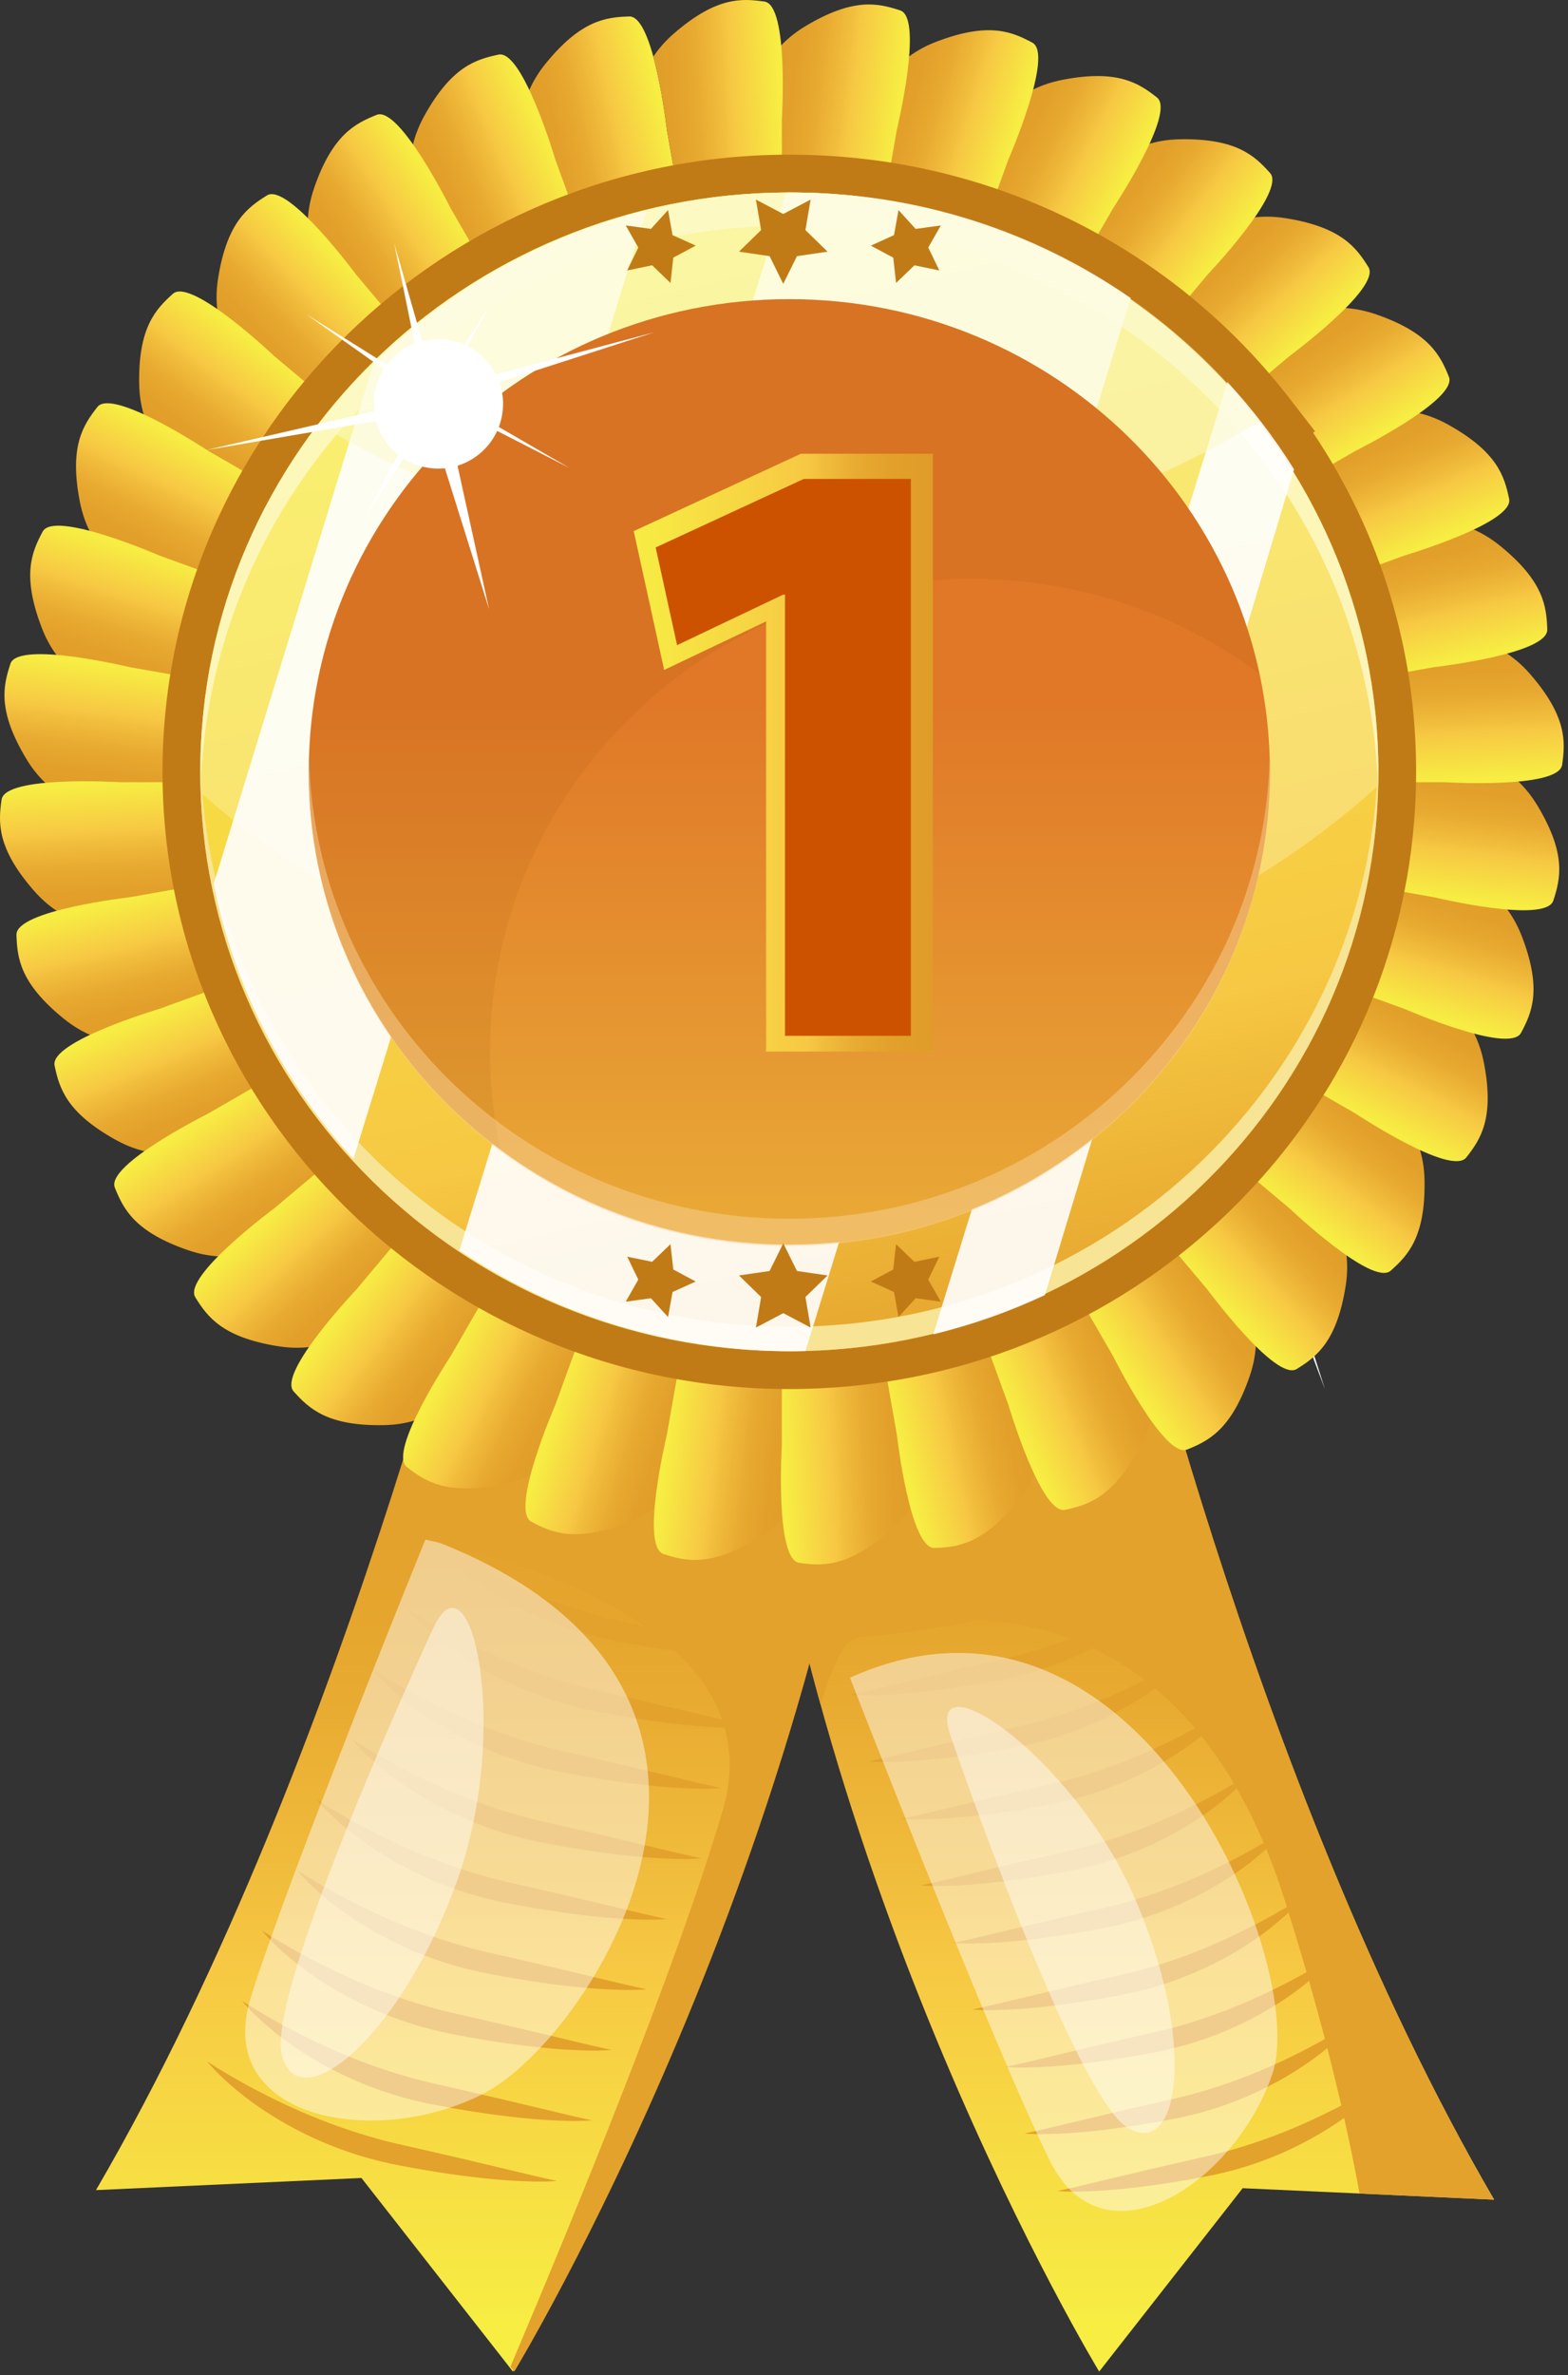 <svg width="319" height="483" viewBox="0 0 319 483" fill="none" xmlns="http://www.w3.org/2000/svg">
<rect x="0" y="0" width="319" height="483" fill="#333333" stroke="none"/>
<path d="M253.663 236.811L285.024 228.782L255.598 238.809L269.555 282.494L253.608 240.307L211.643 251.739L251.036 237.209L241.116 192.621L253.663 236.811Z" fill="white"/>
<path d="M255.001 238.012L273.312 248.856L254.974 239.838L241.156 266.631L253.351 239.61L228.533 225.418L253.599 236.975L269.711 211.643L255.001 238.012Z" fill="white"/>
<path d="M262.007 248.821C256.788 253.878 248.456 253.749 243.396 248.53C238.339 243.313 238.468 234.981 243.687 229.925C248.906 224.866 257.236 224.993 262.292 230.212C267.353 235.43 267.224 243.762 262.007 248.821Z" fill="url(#paint0_radial_3945_14168)"/>
<path d="M108.226 70.75L103.894 38.669L110.434 69.061L155.446 60.275L111.691 71.211L118.167 114.222L108.315 73.405L62.875 78.075L108.226 70.75Z" fill="white"/>
<path d="M109.573 69.559L122.471 52.633L111.385 69.799L136.388 86.637L110.97 71.383L93.989 94.383L108.379 70.832L85.091 51.884L109.573 69.559Z" fill="white"/>
<path d="M121.122 63.86C125.54 69.631 124.442 77.89 118.672 82.308C112.901 86.728 104.641 85.628 100.224 79.859C95.806 74.088 96.902 65.829 102.673 61.411C108.444 56.992 116.703 58.089 121.122 63.86Z" fill="url(#paint1_radial_3945_14168)"/>
<path d="M227.325 243.614C227.325 243.614 254.061 361.735 303.973 447.313L252.811 444.979L223.622 482.266C223.622 482.266 162.845 382.268 152.015 267.842L227.325 243.614Z" fill="url(#paint2_linear_3945_14168)"/>
<path d="M182.133 344.539C185.193 344.334 188.239 344.004 191.27 343.607C194.301 343.212 197.313 342.726 200.317 342.197C201.829 341.924 203.288 341.648 204.833 341.336C206.356 341.006 207.868 340.633 209.368 340.215C215.356 338.527 221.083 336.061 226.345 332.961C228.976 331.402 231.493 329.691 233.853 327.811C236.189 325.911 238.455 323.918 240.341 321.623C235.286 324.891 230.06 327.705 224.698 330.189C219.333 332.662 213.807 334.736 208.138 336.332C205.31 337.154 202.437 337.762 199.464 338.435L190.63 340.476L181.802 342.574C178.857 343.293 175.913 343.992 172.919 344.633C175.994 344.891 179.075 344.711 182.133 344.539Z" fill="#E3A22C"/>
<path d="M192.684 369.772C195.745 369.565 198.788 369.235 201.819 368.836C204.85 368.441 207.862 367.957 210.866 367.424C212.38 367.154 213.837 366.881 215.382 366.568C216.905 366.238 218.417 365.863 219.917 365.445C225.907 363.757 231.634 361.291 236.894 358.191C239.523 356.632 242.04 354.922 244.4 353.041C246.738 351.141 249.002 349.148 250.892 346.853C245.833 350.121 240.611 352.935 235.246 355.418C229.883 357.893 224.357 359.969 218.687 361.562C215.861 362.384 212.986 362.994 210.013 363.664L201.181 365.707L192.351 367.805C189.407 368.524 186.462 369.223 183.468 369.862C186.545 370.121 189.622 369.942 192.684 369.772Z" fill="#E3A22C"/>
<path d="M203.233 395.001C206.293 394.792 209.337 394.462 212.368 394.067C215.399 393.671 218.413 393.184 221.415 392.655C222.929 392.384 224.386 392.106 225.931 391.796C227.454 391.466 228.968 391.091 230.466 390.675C236.456 388.986 242.181 386.523 247.444 383.419C250.073 381.862 252.591 380.149 254.95 378.271C257.288 376.369 259.55 374.378 261.44 372.083C256.381 375.349 251.159 378.163 245.795 380.647C240.432 383.122 234.904 385.196 229.236 386.793C226.408 387.613 223.535 388.221 220.562 388.895L211.726 390.936L202.898 393.036C199.953 393.751 197.009 394.45 194.015 395.091C197.092 395.349 200.172 395.169 203.233 395.001Z" fill="#E3A22C"/>
<path d="M213.782 420.23C216.843 420.023 219.886 419.693 222.917 419.296C225.948 418.901 228.962 418.417 231.966 417.884C233.478 417.614 234.937 417.339 236.48 417.026C238.005 416.696 239.515 416.321 241.015 415.905C247.005 414.217 252.732 411.751 257.994 408.651C260.623 407.091 263.142 405.382 265.5 403.501C267.838 401.601 270.102 399.607 271.988 397.313C266.933 400.581 261.709 403.395 256.345 405.878C250.982 408.351 245.454 410.427 239.785 412.023C236.957 412.845 234.086 413.453 231.113 414.125L222.277 416.168L213.449 418.266C210.504 418.983 207.562 419.682 204.566 420.323C207.643 420.579 210.719 420.402 213.782 420.23Z" fill="#E3A22C"/>
<path d="M266.893 431.109C261.528 433.582 256.004 435.658 250.334 437.253C247.506 438.073 244.633 438.683 241.658 439.355L232.826 441.396L223.998 443.496C221.051 444.213 218.107 444.912 215.115 445.551C218.191 445.813 221.269 445.631 224.33 445.463C227.391 445.256 230.435 444.924 233.467 444.527C236.496 444.133 239.512 443.646 242.512 443.115C244.026 442.845 245.485 442.568 247.03 442.256C248.553 441.928 250.065 441.553 251.565 441.137C257.553 439.449 263.278 436.983 268.542 433.881C271.171 432.324 273.69 430.613 276.048 428.733C278.386 426.831 280.65 424.84 282.538 422.545C277.481 425.812 272.256 428.624 266.893 431.109Z" fill="#E3A22C"/>
<path d="M184.556 331.921C187.586 331.528 190.6 331.042 193.604 330.511C195.116 330.239 196.575 329.964 198.12 329.652C199.641 329.322 201.155 328.949 202.655 328.533C208.643 326.845 214.368 324.379 219.632 321.275C222.261 319.718 224.779 318.009 227.138 316.128C229.476 314.226 231.74 312.233 233.628 309.94C228.573 313.206 223.347 316.02 217.985 318.503C212.62 320.978 207.094 323.054 201.422 324.65C198.596 325.47 195.723 326.078 192.749 326.752L183.916 328.795L175.088 330.891C172.143 331.61 169.199 332.307 166.205 332.948C169.281 333.208 172.359 333.028 175.42 332.858C178.481 332.652 181.526 332.32 184.556 331.921Z" fill="#E3A22C"/>
<path d="M195.106 357.154C198.137 356.76 201.149 356.271 204.151 355.74C205.665 355.472 207.124 355.195 208.668 354.885C210.191 354.555 211.705 354.18 213.203 353.764C219.191 352.073 224.918 349.61 230.18 346.506C232.809 344.949 235.328 343.238 237.688 341.36C240.024 339.458 242.29 337.465 244.176 335.17C239.121 338.438 233.897 341.252 228.533 343.736C223.168 346.207 217.642 348.285 211.972 349.879C209.144 350.701 206.271 351.311 203.298 351.981L194.464 354.026L185.636 356.122C182.691 356.841 179.747 357.538 176.753 358.179C179.829 358.437 182.908 358.259 185.968 358.089C189.03 357.88 192.075 357.55 195.106 357.154Z" fill="#E3A22C"/>
<path d="M205.655 382.382C208.684 381.987 211.698 381.503 214.702 380.974C216.216 380.701 217.673 380.425 219.218 380.113C220.741 379.783 222.253 379.408 223.751 378.992C229.741 377.304 235.468 374.84 240.731 371.738C243.358 370.179 245.877 368.468 248.237 366.588C250.573 364.688 252.839 362.695 254.725 360.4C249.67 363.668 244.444 366.482 239.08 368.966C233.717 371.437 228.191 373.515 222.522 375.109C219.694 375.931 216.823 376.541 213.85 377.211L205.016 379.254L196.186 381.352C193.243 382.069 190.297 382.768 187.303 383.409C190.379 383.669 193.457 383.489 196.52 383.319C199.581 383.111 202.626 382.779 205.655 382.382Z" fill="#E3A22C"/>
<path d="M216.207 407.613C219.236 407.218 222.248 406.732 225.252 406.203C226.766 405.933 228.225 405.656 229.768 405.344C231.293 405.016 232.805 404.641 234.305 404.225C240.293 402.535 246.018 400.069 251.282 396.969C253.911 395.41 256.429 393.698 258.788 391.819C261.124 389.919 263.388 387.925 265.276 385.631C260.221 388.897 254.997 391.713 249.633 394.196C244.27 396.671 238.742 398.747 233.073 400.342C230.247 401.162 227.374 401.77 224.401 402.444L215.567 404.485L206.737 406.583C203.792 407.302 200.848 407.999 197.854 408.64C200.93 408.9 204.01 408.72 207.071 408.55C210.13 408.341 213.175 408.011 216.207 407.613Z" fill="#E3A22C"/>
<path d="M226.754 432.843C229.783 432.449 232.795 431.962 235.799 431.433C237.313 431.162 238.77 430.886 240.317 430.574C241.84 430.244 243.352 429.869 244.85 429.453C250.842 427.764 256.567 425.299 261.829 422.197C264.458 420.638 266.975 418.929 269.335 417.049C271.673 415.147 273.937 413.156 275.825 410.861C270.768 414.127 265.544 416.943 260.18 419.427C254.817 421.898 249.291 423.974 243.619 425.568C240.793 426.392 237.92 427 234.947 427.67L226.113 429.715L217.283 431.811C214.34 432.53 211.396 433.229 208.402 433.87C211.476 434.128 214.556 433.948 217.617 433.778C220.676 433.57 223.721 433.241 226.754 432.843Z" fill="#E3A22C"/>
<path opacity="0.46" d="M172.918 341.165C172.918 341.165 202.713 417.712 213.68 439.571C224.647 461.43 251.221 443.975 258.844 421.784C266.467 399.595 231.563 314.782 172.918 341.165Z" fill="white"/>
<path opacity="0.46" d="M193.367 352.939C193.699 353.918 218.519 426.314 229.471 432.718C240.422 439.12 243.315 414.142 230.6 385.392C217.886 356.642 187.842 336.714 193.367 352.939Z" fill="white"/>
<path d="M100.442 230.328C100.442 230.328 72.217 355.027 19.527 445.367L73.538 442.904L104.352 482.267C104.352 482.267 168.513 376.701 179.945 255.906L100.442 230.328Z" fill="url(#paint3_linear_3945_14168)"/>
<path d="M148.149 336.873C144.919 336.654 141.704 336.307 138.505 335.889C135.304 335.471 132.126 334.957 128.954 334.399C127.359 334.11 125.819 333.821 124.188 333.491C122.579 333.143 120.982 332.749 119.4 332.307C113.078 330.526 107.033 327.922 101.478 324.649C98.703 323.004 96.045 321.198 93.553 319.214C91.088 317.206 88.696 315.105 86.703 312.681C92.039 316.132 97.558 319.101 103.216 321.724C108.88 324.333 114.714 326.525 120.7 328.208C123.684 329.075 126.716 329.718 129.855 330.429L139.182 332.583L148.502 334.798C151.61 335.556 154.717 336.294 157.878 336.972C154.631 337.242 151.38 337.053 148.149 336.873Z" fill="#E3A22C"/>
<path d="M137.013 363.508C133.781 363.289 130.569 362.942 127.369 362.522C124.169 362.106 120.989 361.594 117.819 361.032C116.222 360.747 114.682 360.456 113.052 360.128C111.442 359.778 109.847 359.384 108.263 358.943C101.941 357.162 95.895 354.558 90.34 351.285C87.567 349.639 84.908 347.834 82.417 345.849C79.949 343.843 77.56 341.738 75.566 339.316C80.904 342.765 86.418 345.736 92.082 348.357C97.744 350.968 103.577 353.162 109.563 354.843C112.546 355.712 115.581 356.355 118.718 357.062L128.043 359.218L137.364 361.433C140.473 362.191 143.58 362.929 146.741 363.603C143.494 363.877 140.245 363.688 137.013 363.508Z" fill="#E3A22C"/>
<path d="M125.877 390.143C122.646 389.924 119.433 389.577 116.233 389.159C113.034 388.741 109.853 388.227 106.683 387.669C105.085 387.382 103.546 387.091 101.915 386.761C100.306 386.413 98.71 386.017 97.128 385.577C90.805 383.794 84.759 381.192 79.205 377.919C76.43 376.274 73.771 374.468 71.28 372.483C68.813 370.475 66.424 368.374 64.43 365.95C69.767 369.399 75.284 372.368 80.944 374.993C86.607 377.602 92.44 379.796 98.426 381.479C101.411 382.346 104.444 382.987 107.582 383.698L116.909 385.854L126.229 388.069C129.339 388.825 132.445 389.563 135.606 390.239C132.359 390.512 129.108 390.323 125.877 390.143Z" fill="#E3A22C"/>
<path d="M114.739 416.778C111.509 416.559 108.295 416.21 105.097 415.794C101.895 415.376 98.716 414.862 95.545 414.302C93.948 414.017 92.41 413.726 90.778 413.398C89.169 413.05 87.573 412.654 85.991 412.212C79.667 410.431 73.623 407.827 68.067 404.554C65.292 402.907 62.634 401.103 60.143 399.118C57.677 397.11 55.286 395.007 53.293 392.585C58.63 396.034 64.146 399.005 69.807 401.628C75.469 404.237 81.303 406.429 87.289 408.112C90.275 408.981 93.306 409.622 96.446 410.331L105.772 412.489L115.091 414.704C118.199 415.46 121.306 416.198 124.468 416.874C121.221 417.147 117.972 416.959 114.739 416.778Z" fill="#E3A22C"/>
<path d="M58.67 428.262C64.335 430.871 70.168 433.063 76.153 434.748C79.137 435.615 82.17 436.258 85.31 436.967L94.636 439.123L103.954 441.338C107.065 442.094 110.172 442.832 113.33 443.508C110.084 443.783 106.835 443.592 103.602 443.414C100.372 443.195 97.158 442.844 93.958 442.428C90.759 442.01 87.577 441.496 84.408 440.936C82.811 440.651 81.271 440.36 79.64 440.03C78.033 439.68 76.436 439.286 74.852 438.846C68.53 437.067 62.487 434.461 56.93 431.186C54.155 429.544 51.497 427.739 49.006 425.752C46.539 423.744 44.149 421.643 42.156 419.221C47.493 422.668 53.008 425.639 58.67 428.262Z" fill="#E3A22C"/>
<path d="M145.592 323.553C142.392 323.137 139.213 322.623 136.041 322.063C134.445 321.778 132.905 321.487 131.273 321.157C129.667 320.807 128.068 320.415 126.486 319.975C120.164 318.192 114.12 315.59 108.564 312.313C105.789 310.67 103.13 308.864 100.64 306.879C98.173 304.871 95.782 302.77 93.789 300.346C99.126 303.797 104.641 306.768 110.303 309.387C115.968 311.998 121.8 314.192 127.787 315.875C130.77 316.74 133.804 317.385 136.943 318.094L146.267 320.25L155.587 322.465C158.698 323.223 161.804 323.959 164.964 324.635C161.717 324.908 158.467 324.719 155.236 324.541C152.005 324.323 148.792 323.973 145.592 323.553Z" fill="#E3A22C"/>
<path d="M134.455 350.189C131.256 349.771 128.076 349.257 124.906 348.697C123.309 348.414 121.769 348.121 120.138 347.791C118.53 347.443 116.933 347.049 115.351 346.609C109.028 344.826 102.984 342.222 97.429 338.947C94.654 337.304 91.994 335.498 89.503 333.515C87.037 331.505 84.647 329.402 82.653 326.98C87.991 330.429 93.506 333.402 99.169 336.023C104.831 338.632 110.664 340.826 116.65 342.509C119.636 343.376 122.668 344.019 125.806 344.728L135.132 346.884L144.453 349.097C147.561 349.855 150.668 350.593 153.83 351.269C150.582 351.542 147.331 351.353 144.101 351.173C140.869 350.956 137.655 350.607 134.455 350.189Z" fill="#E3A22C"/>
<path d="M123.321 376.823C120.121 376.407 116.941 375.893 113.771 375.335C112.173 375.048 110.634 374.757 109.004 374.427C107.395 374.077 105.799 373.683 104.216 373.243C97.893 371.462 91.848 368.858 86.292 365.585C83.517 363.94 80.86 362.136 78.368 360.147C75.901 358.141 73.51 356.04 71.518 353.616C76.855 357.065 82.371 360.036 88.033 362.659C93.696 365.268 99.528 367.462 105.514 369.143C108.499 370.012 111.531 370.655 114.668 371.364L123.994 373.52L133.315 375.735C136.422 376.493 139.531 377.229 142.692 377.903C139.445 378.178 136.194 377.989 132.963 377.809C129.734 377.592 126.519 377.242 123.321 376.823Z" fill="#E3A22C"/>
<path d="M112.182 403.459C108.984 403.041 105.803 402.527 102.633 401.969C101.034 401.684 99.494 401.391 97.865 401.061C96.257 400.715 94.66 400.319 93.076 399.879C86.755 398.098 80.71 395.492 75.155 392.219C72.38 390.575 69.72 388.768 67.23 386.785C64.764 384.777 62.374 382.672 60.38 380.25C65.716 383.697 71.233 386.67 76.894 389.293C82.557 391.904 88.391 394.094 94.376 395.781C97.359 396.646 100.392 397.288 103.532 397.997L112.858 400.154L122.177 402.369C125.287 403.127 128.394 403.86 131.555 404.536C128.308 404.813 125.056 404.623 121.826 404.443C118.596 404.227 115.382 403.877 112.182 403.459Z" fill="#E3A22C"/>
<path d="M101.045 430.094C97.846 429.676 94.667 429.164 91.495 428.604C89.9 428.317 88.36 428.026 86.727 427.698C85.12 427.348 83.523 426.952 81.941 426.512C75.617 424.731 69.574 422.127 64.018 418.854C61.243 417.208 58.585 415.405 56.095 413.419C53.626 411.411 51.236 409.31 49.243 406.888C54.581 410.335 60.096 413.306 65.757 415.929C71.421 418.54 77.253 420.73 83.239 422.413C86.224 423.282 89.255 423.923 92.394 424.632L101.721 426.792L111.042 429.003C114.151 429.763 117.257 430.501 120.418 431.175C117.172 431.448 113.922 431.259 110.689 431.079C107.46 430.862 104.247 430.514 101.045 430.094Z" fill="#E3A22C"/>
<path opacity="0.46" d="M86.703 312.68C86.703 312.68 58.614 381.614 50.992 406.281C43.37 430.949 76.374 437.072 98.397 425.738C120.42 414.406 167.19 342.528 86.703 312.68Z" fill="white"/>
<path opacity="0.46" d="M88.188 330.994C87.726 331.984 53.723 405.271 57.385 418.154C61.047 431.035 81.509 414.121 92.835 382.927C104.16 351.737 95.839 314.596 88.188 330.994Z" fill="white"/>
<path d="M227.325 243.614L152.014 267.843C154.616 295.323 160.101 321.966 166.93 346.597C169.273 339.005 171.605 334.072 173.842 333.193C187.06 328.004 239.75 317.744 261.44 386.611C269.405 411.902 273.909 431.386 276.59 446.064L303.973 447.314C254.061 361.736 227.325 243.614 227.325 243.614Z" fill="#E3A22C"/>
<path d="M103.845 481.264L104.631 482.268C104.631 482.268 168.792 376.702 180.224 255.907L100.721 230.329C100.721 230.329 92.837 265.155 77.629 311.325C103.595 315.753 157.88 331.259 147.02 368.186C137.652 400.037 116.391 451.696 103.845 481.264Z" fill="#E3A22C"/>
<path d="M107.468 35.751C105.679 30.26 104.072 21.461 111.009 12.926C118.222 4.053 123.323 3.501 128.009 3.347C133.045 3.181 135.672 26.39 135.672 26.39L159.065 159.065C159.065 159.065 117.811 67.529 107.468 35.751Z" fill="url(#paint4_linear_3945_14168)"/>
<path d="M86.837 46.583C84.122 41.487 81.011 33.1 86.36 23.489C91.921 13.499 96.849 12.071 101.439 11.105C106.368 10.066 112.986 32.468 112.986 32.468L159.065 159.064C159.065 159.064 102.544 76.08 86.837 46.583Z" fill="url(#paint5_linear_3945_14168)"/>
<path d="M68.403 60.835C64.845 56.286 60.326 48.567 63.923 38.175C67.667 27.369 72.272 25.109 76.624 23.36C81.298 21.481 91.703 42.394 91.703 42.394L159.066 159.065C159.066 159.065 88.994 87.157 68.403 60.835Z" fill="url(#paint6_linear_3945_14168)"/>
<path d="M52.722 78.072C48.43 74.211 42.636 67.394 44.38 56.533C46.19 45.242 50.33 42.214 54.312 39.737C58.588 37.076 72.468 55.862 72.468 55.862L159.066 159.065C159.066 159.065 77.572 100.417 52.722 78.072Z" fill="url(#paint7_linear_3945_14168)"/>
<path d="M40.272 97.766C35.373 94.711 28.486 89.002 28.313 78.004C28.136 66.57 31.69 62.872 35.181 59.739C38.931 56.377 55.862 72.467 55.862 72.467L159.065 159.064C159.065 159.064 68.625 115.46 40.272 97.766Z" fill="url(#paint8_linear_3945_14168)"/>
<path d="M31.433 119.328C26.078 117.168 18.305 112.742 16.226 101.942C14.063 90.713 16.922 86.45 19.816 82.76C22.924 78.795 42.393 91.703 42.393 91.703L159.066 159.065C159.066 159.065 62.428 131.828 31.433 119.328Z" fill="url(#paint9_linear_3945_14168)"/>
<path d="M26.472 142.094C20.824 140.897 12.399 137.889 8.476 127.615C4.397 116.931 6.471 112.239 8.68 108.1C11.054 103.658 32.468 112.987 32.468 112.987L159.066 159.064C159.066 159.064 59.166 149.022 26.472 142.094Z" fill="url(#paint10_linear_3945_14168)"/>
<path d="M25.538 165.374C19.768 165.175 10.95 163.677 5.303 154.239C-0.57 144.426 0.657 139.446 2.117 134.989C3.681 130.202 26.391 135.671 26.391 135.671L159.065 159.064C159.065 159.064 58.938 166.521 25.538 165.374Z" fill="url(#paint11_linear_3945_14168)"/>
<path d="M28.663 188.467C22.945 189.274 14 189.326 6.8 181.014C-0.687 172.371 -0.343 167.252 0.32 162.608C1.03 157.622 24.343 159.065 24.343 159.065H159.065C159.065 159.065 61.754 183.795 28.663 188.467Z" fill="url(#paint12_linear_3945_14168)"/>
<path d="M35.751 210.661C30.26 212.45 21.459 214.058 12.926 207.12C4.051 199.907 3.502 194.807 3.349 190.118C3.181 185.085 26.392 182.458 26.392 182.458L159.066 159.064C159.066 159.064 67.528 200.316 35.751 210.661Z" fill="url(#paint13_linear_3945_14168)"/>
<path d="M46.581 231.292C41.486 234.007 33.101 237.116 23.49 231.769C13.497 226.205 12.07 221.279 11.105 216.689C10.066 211.759 32.468 205.142 32.468 205.142L159.065 159.064C159.065 159.064 76.081 215.585 46.581 231.292Z" fill="url(#paint14_linear_3945_14168)"/>
<path d="M60.835 249.728C56.288 253.285 48.569 257.804 38.176 254.206C27.369 250.462 25.108 245.856 23.36 241.505C21.482 236.831 42.394 226.425 42.394 226.425L159.066 159.064C159.066 159.064 87.158 229.136 60.835 249.728Z" fill="url(#paint15_linear_3945_14168)"/>
<path d="M78.072 265.406C74.211 269.701 67.393 275.494 56.534 273.754C45.243 271.943 42.217 267.803 39.738 263.82C37.077 259.545 55.863 245.662 55.863 245.662L159.066 159.064C159.066 159.064 100.418 240.558 78.072 265.406Z" fill="url(#paint16_linear_3945_14168)"/>
<path d="M97.767 277.857C94.709 282.757 89.002 289.642 78.004 289.814C66.571 289.994 62.871 286.439 59.737 282.947C56.376 279.199 72.466 262.269 72.466 262.269L159.065 159.064C159.065 159.064 115.46 249.503 97.767 277.857Z" fill="url(#paint17_linear_3945_14168)"/>
<path d="M119.327 286.697C117.167 292.051 112.74 299.826 101.942 301.904C90.712 304.068 86.45 301.207 82.762 298.314C78.798 295.205 91.703 275.736 91.703 275.736L159.065 159.064C159.065 159.064 131.828 255.702 119.327 286.697Z" fill="url(#paint18_linear_3945_14168)"/>
<path d="M142.094 291.656C140.898 297.308 137.89 305.73 127.615 309.654C116.932 313.734 112.239 311.658 108.1 309.449C103.658 307.074 112.987 285.662 112.987 285.662L159.066 159.064C159.066 159.064 149.024 258.966 142.094 291.656Z" fill="url(#paint19_linear_3945_14168)"/>
<path d="M165.375 292.593C165.178 298.361 163.678 307.179 154.241 312.827C144.428 318.698 139.445 317.472 134.989 316.013C130.201 314.449 135.673 291.74 135.673 291.74L159.065 159.064C159.065 159.064 166.523 259.191 165.375 292.593Z" fill="url(#paint20_linear_3945_14168)"/>
<path d="M188.468 289.468C189.273 295.183 189.325 304.128 181.015 311.329C172.369 318.815 167.251 318.472 162.607 317.809C157.622 317.1 159.065 293.788 159.065 293.788V159.064C159.065 159.064 183.795 256.374 188.468 289.468Z" fill="url(#paint21_linear_3945_14168)"/>
<path d="M210.664 282.38C212.453 287.868 214.059 296.669 207.123 305.204C199.906 314.079 194.809 314.628 190.121 314.782C185.086 314.948 182.459 291.739 182.459 291.739L159.065 159.064C159.065 159.064 200.318 250.603 210.664 282.38Z" fill="url(#paint22_linear_3945_14168)"/>
<path d="M231.292 271.544C234.009 276.642 237.118 285.028 231.769 294.64C226.206 304.63 221.279 306.058 216.689 307.025C211.759 308.064 205.142 285.662 205.142 285.662L159.065 159.064C159.065 159.064 215.586 242.048 231.292 271.544Z" fill="url(#paint23_linear_3945_14168)"/>
<path d="M249.728 257.292C253.287 261.841 257.806 269.562 254.208 279.954C250.464 290.761 245.858 293.02 241.505 294.77C236.831 296.649 226.425 275.735 226.425 275.735L159.065 159.064C159.065 159.064 229.138 230.974 249.728 257.292Z" fill="url(#paint24_linear_3945_14168)"/>
<path d="M265.406 240.06C269.703 243.921 275.494 250.736 273.752 261.597C271.945 272.888 267.803 275.915 263.818 278.392C259.543 281.052 245.664 262.269 245.664 262.269L159.065 159.064C159.065 159.064 240.56 217.712 265.406 240.06Z" fill="url(#paint25_linear_3945_14168)"/>
<path d="M277.857 220.361C282.757 223.42 289.642 229.129 289.816 240.125C289.994 251.559 286.441 255.26 282.949 258.389C279.199 261.754 262.269 245.662 262.269 245.662L159.065 159.064C159.065 159.064 249.505 202.669 277.857 220.361Z" fill="url(#paint26_linear_3945_14168)"/>
<path d="M286.697 198.804C292.053 200.962 299.828 205.388 301.904 216.187C304.068 227.419 301.211 231.677 298.314 235.369C295.207 239.334 275.738 226.426 275.738 226.426L159.065 159.064C159.065 159.064 255.703 186.302 286.697 198.804Z" fill="url(#paint27_linear_3945_14168)"/>
<path d="M291.656 176.036C297.308 177.233 305.73 180.241 309.656 190.515C313.734 201.199 311.66 205.892 309.449 210.029C307.076 214.472 285.662 205.142 285.662 205.142L159.065 159.064C159.065 159.064 258.966 169.107 291.656 176.036Z" fill="url(#paint28_linear_3945_14168)"/>
<path d="M292.591 152.754C298.361 152.951 307.181 154.453 312.827 163.889C318.7 173.703 317.47 178.684 316.012 183.141C314.448 187.93 291.741 182.459 291.741 182.459L159.065 159.065C159.065 159.065 259.191 151.608 292.591 152.754Z" fill="url(#paint29_linear_3945_14168)"/>
<path d="M289.466 129.665C295.183 128.856 304.13 128.804 311.331 137.116C318.817 145.759 318.472 150.876 317.811 155.52C317.1 160.506 293.786 159.063 293.786 159.063H159.065C159.065 159.063 256.376 134.335 289.466 129.665Z" fill="url(#paint30_linear_3945_14168)"/>
<path d="M282.38 107.468C287.872 105.679 296.671 104.073 305.204 111.009C314.079 118.222 314.628 123.323 314.784 128.011C314.95 133.044 291.741 135.671 291.741 135.671L159.065 159.064C159.065 159.064 250.601 117.814 282.38 107.468Z" fill="url(#paint31_linear_3945_14168)"/>
<path d="M271.546 86.837C276.644 84.122 285.03 81.015 294.64 86.362C304.632 91.923 306.06 96.852 307.025 101.442C308.064 106.371 285.662 112.988 285.662 112.988L159.065 159.065C159.065 159.065 242.048 102.544 271.546 86.837Z" fill="url(#paint32_linear_3945_14168)"/>
<path d="M257.294 68.403C261.843 64.844 269.564 60.325 279.954 63.925C290.761 67.665 293.022 72.273 294.77 76.624C296.649 81.299 275.737 91.704 275.737 91.704L159.065 159.065C159.065 159.065 230.972 88.993 257.294 68.403Z" fill="url(#paint33_linear_3945_14168)"/>
<path d="M240.058 52.723C243.921 48.428 250.738 42.638 261.597 44.376C272.888 46.187 275.915 50.329 278.394 54.312C281.056 58.588 262.269 72.468 262.269 72.468L159.065 159.065C159.065 159.065 217.712 77.572 240.058 52.723Z" fill="url(#paint34_linear_3945_14168)"/>
<path d="M220.365 40.274C223.418 35.374 229.129 28.487 240.123 28.316C251.563 28.136 255.258 31.69 258.389 35.182C261.756 38.931 245.664 55.863 245.664 55.863L159.065 159.065C159.065 159.065 202.671 68.626 220.365 40.274Z" fill="url(#paint35_linear_3945_14168)"/>
<path d="M198.802 31.433C200.962 26.078 205.39 18.304 216.187 16.224C227.417 14.063 231.679 16.92 235.367 19.815C239.332 22.922 226.426 42.391 226.426 42.391L159.065 159.064C159.065 159.064 186.301 62.425 198.802 31.433Z" fill="url(#paint36_linear_3945_14168)"/>
<path d="M176.038 26.471C177.236 20.822 180.242 12.399 190.514 8.475C201.201 4.396 205.892 6.47 210.029 8.68C214.474 11.053 205.142 32.467 205.142 32.467L159.065 159.064C159.065 159.064 169.108 59.164 176.038 26.471Z" fill="url(#paint37_linear_3945_14168)"/>
<path d="M152.756 25.54C152.953 19.769 154.453 10.95 163.889 5.303C173.704 -0.569 178.684 0.658 183.139 2.117C187.93 3.682 182.459 26.39 182.459 26.39L159.066 159.065C159.066 159.065 151.608 58.939 152.756 25.54Z" fill="url(#paint38_linear_3945_14168)"/>
<path d="M155.521 0.319C150.879 -0.342 145.758 -0.687 137.115 6.799C135.37 8.311 133.996 9.899 132.918 11.518C134.737 18.144 135.672 26.389 135.672 26.389L159.065 159.064V24.341C159.065 24.341 160.507 1.03 155.521 0.319Z" fill="url(#paint39_linear_3945_14168)"/>
<path d="M160.583 282.471C90.267 282.471 33.06 226.168 33.06 156.961C33.06 87.757 90.267 31.453 160.583 31.453H160.84C161.187 31.453 161.532 31.459 161.88 31.466L162.806 31.479C163.207 31.484 163.612 31.489 164.013 31.499C165.041 31.522 166.077 31.566 167.112 31.614L167.369 31.627C204.873 33.495 239.465 51.464 262.303 80.956L267.545 87.726L267.131 87.98C280.881 108.461 288.106 132.137 288.106 156.961C288.106 157.109 288.104 157.26 288.1 157.41C287.971 190.885 274.637 222.306 250.547 245.91C226.485 269.487 194.534 282.471 160.583 282.471ZM160.552 46.828C98.743 46.828 48.435 96.234 48.435 156.961C48.435 217.69 98.743 267.098 160.583 267.098C222.188 267.098 272.493 217.875 272.724 157.377L272.73 157.016C272.732 132.725 264.863 109.729 249.976 90.462L246.093 85.437C226.04 62.381 197.337 48.455 166.389 46.974L166.08 46.959C165.265 46.921 164.447 46.89 163.63 46.871C163.291 46.862 162.968 46.858 162.646 46.854L161.574 46.838C161.331 46.834 161.087 46.827 160.841 46.827L160.673 46.828H160.552Z" fill="#C17B16"/>
<path d="M160.581 274.781C226.764 274.781 280.416 222.031 280.416 156.961C280.416 91.89 226.764 39.141 160.581 39.141C94.398 39.141 40.746 91.89 40.746 156.961C40.746 222.031 94.398 274.781 160.581 274.781Z" fill="url(#paint40_linear_3945_14168)"/>
<path opacity="0.33" d="M160.582 39.142C94.399 39.142 40.747 91.892 40.747 156.961C40.747 158.389 40.806 159.807 40.858 161.225C71.385 188.149 113.409 204.786 159.806 204.786C207.016 204.786 249.696 187.556 280.344 159.796C280.367 158.849 280.416 157.911 280.416 156.962C280.416 91.892 226.761 39.142 160.582 39.142Z" fill="#FCFACC"/>
<path opacity="0.8" d="M160.586 45.89C225.614 45.89 278.507 96.831 280.327 160.334C280.362 159.211 280.417 158.09 280.417 156.961C280.417 91.892 226.765 39.142 160.586 39.142C94.401 39.142 40.75 91.892 40.75 156.961C40.75 158.09 40.805 159.211 40.837 160.334C42.659 96.831 95.552 45.89 160.586 45.89Z" fill="#FCFACC"/>
<path d="M160.585 269.8C95.255 269.8 42.169 218.384 40.814 154.468C40.8 155.3 40.75 156.124 40.75 156.96C40.75 222.03 94.402 274.78 160.585 274.78C226.766 274.78 280.42 222.03 280.42 156.96C280.42 156.124 280.373 155.3 280.354 154.468C279.001 218.384 225.916 269.8 160.585 269.8Z" fill="#F7E494"/>
<g opacity="0.9">
<path d="M161.06 39.142C160.685 39.142 160.312 39.153 159.939 39.155L93.467 254.254C112.71 267.203 135.984 274.781 161.06 274.781C161.999 274.781 162.932 274.767 163.864 274.746L230.034 60.608C210.528 47.087 186.739 39.142 161.06 39.142Z" fill="url(#paint41_linear_3945_14168)"/>
<path d="M71.902 235.675L131.524 42.752C110.11 48.089 90.997 59.093 75.929 74.047L43.476 179.759C47.711 200.997 57.748 220.191 71.902 235.675Z" fill="url(#paint42_linear_3945_14168)"/>
<path d="M263.273 95.438C259.32 89.104 254.777 83.161 249.714 77.69L189.866 271.345C197.776 269.425 205.378 266.738 212.583 263.361C226.554 217.345 248.773 143.829 263.273 95.438Z" fill="url(#paint43_linear_3945_14168)"/>
</g>
<path opacity="0.54" d="M256.222 85.663C234.335 57.398 199.761 39.142 160.839 39.142C121.621 39.142 86.803 57.67 64.942 86.306C92.032 102.753 124.778 112.383 160.065 112.383C195.798 112.383 228.931 102.501 256.222 85.663Z" fill="#FCFACC"/>
<path d="M258.354 156.961C258.354 210.053 214.582 253.091 160.582 253.091C106.588 253.091 62.813 210.053 62.813 156.961C62.813 103.873 106.588 60.834 160.582 60.834C214.582 60.834 258.354 103.873 258.354 156.961Z" fill="url(#paint44_linear_3945_14168)"/>
<path opacity="0.1" d="M99.688 213.826C99.688 160.736 143.464 117.699 197.458 117.699C219.517 117.699 239.866 124.883 256.224 136.998C246.876 93.489 207.605 60.833 160.569 60.833C106.575 60.833 62.801 103.873 62.801 156.96C62.801 188.364 78.119 216.249 101.807 233.792C100.422 227.352 99.688 220.672 99.688 213.826Z" fill="#934900"/>
<path opacity="0.5" d="M160.582 247.835C107.531 247.835 64.376 206.28 62.886 154.468C62.858 155.388 62.815 156.304 62.815 157.234C62.815 210.328 106.589 253.363 160.583 253.363C214.583 253.363 258.354 210.328 258.354 157.234C258.354 156.304 258.311 155.388 258.284 154.468C256.789 206.281 213.638 247.835 160.582 247.835Z" fill="#F9D095"/>
<path d="M189.78 213.835H155.855V126.37L135.12 136.235L128.928 108.001L162.929 92.275H189.781V213.835H189.78ZM164.168 205.523H181.466V100.59H164.759L138.479 112.743L140.998 124.233L158.724 115.797H164.168V205.523Z" fill="url(#paint45_linear_3945_14168)"/>
<path d="M159.701 120.914H159.352L137.748 131.193L133.392 111.332L163.533 97.392H185.311V210.639H159.7V120.914H159.701Z" fill="#CC5200"/>
<path d="M154.847 263.761L150.339 259.37L156.566 258.464L159.355 252.824L162.137 258.464L168.367 259.37L163.861 263.761L164.924 269.966L159.355 267.036L153.785 269.966L154.847 263.761Z" fill="#C17B16"/>
<path d="M132.426 264.003L127.298 264.704L129.858 260.212L127.604 255.554L132.674 256.593L136.405 253.009L136.978 258.156L141.542 260.601L136.825 262.738L135.909 267.827L132.426 264.003Z" fill="#C17B16"/>
<path d="M181.882 262.738L177.167 260.601L181.726 258.161L182.298 253.009L186.033 256.599L191.102 255.554L188.846 260.212L191.407 264.708L186.28 264.003L182.797 267.827L181.882 262.738Z" fill="#C17B16"/>
<path d="M163.859 46.791L168.367 51.179L162.139 52.087L159.349 57.727L156.568 52.087L150.339 51.179L154.845 46.791L153.78 40.584L159.349 43.514L164.92 40.584L163.859 46.791Z" fill="#C17B16"/>
<path d="M186.28 46.548L191.407 45.848L188.847 50.34L191.102 54.999L186.032 53.959L182.301 57.542L181.728 52.396L177.164 49.949L181.881 47.813L182.797 42.723L186.28 46.548Z" fill="#C17B16"/>
<path d="M136.823 47.813L141.539 49.949L136.979 52.389L136.407 57.542L132.673 53.952L127.603 54.999L129.859 50.34L127.298 45.844L132.426 46.548L135.908 42.723L136.823 47.813Z" fill="#C17B16"/>
<path d="M86.672 81.191L80.201 49.473L88.761 79.357L133.083 67.575L90.161 81.417L99.503 123.899L86.939 83.833L41.915 91.538L86.672 81.191Z" fill="white"/>
<path d="M87.937 79.913L99.671 62.16L89.761 80.029L115.835 95.156L89.452 81.638L74.05 105.725L86.831 81.263L62.325 63.916L87.937 79.913Z" fill="white"/>
<path d="M99.078 73.45C103.871 78.913 103.331 87.227 97.869 92.022C92.407 96.817 84.093 96.274 79.298 90.813C74.504 85.35 75.044 77.038 80.506 72.243C85.968 67.449 94.282 67.99 99.078 73.45Z" fill="url(#paint46_radial_3945_14168)"/>
<defs>
<radialGradient id="paint0_radial_3945_14168" cx="0" cy="0" r="1" gradientUnits="userSpaceOnUse" gradientTransform="translate(252.847 239.373) rotate(45.891) scale(13.159)">
<stop stop-color="white"/>
<stop offset="0.636" stop-color="white"/>
<stop offset="1" stop-color="white"/>
</radialGradient>
<radialGradient id="paint1_radial_3945_14168" cx="0" cy="0" r="1" gradientUnits="userSpaceOnUse" gradientTransform="translate(110.672 71.859) rotate(-37.438) scale(13.16 13.16)">
<stop stop-color="white"/>
<stop offset="0.636" stop-color="white"/>
<stop offset="1" stop-color="white"/>
</radialGradient>
<linearGradient id="paint2_linear_3945_14168" x1="227.993" y1="471.896" x2="227.993" y2="261.963" gradientUnits="userSpaceOnUse">
<stop stop-color="#F7ED43"/>
<stop offset="0.345" stop-color="#F7C843"/>
<stop offset="0.428" stop-color="#F1BD3C"/>
<stop offset="0.606" stop-color="#E8AA31"/>
<stop offset="0.792" stop-color="#E2A02A"/>
<stop offset="1" stop-color="#E09C28"/>
</linearGradient>
<linearGradient id="paint3_linear_3945_14168" x1="99.736" y1="471.896" x2="99.736" y2="261.962" gradientUnits="userSpaceOnUse">
<stop stop-color="#F7ED43"/>
<stop offset="0.345" stop-color="#F7C843"/>
<stop offset="0.428" stop-color="#F1BD3C"/>
<stop offset="0.606" stop-color="#E8AA31"/>
<stop offset="0.792" stop-color="#E2A02A"/>
<stop offset="1" stop-color="#E09C28"/>
</linearGradient>
<linearGradient id="paint4_linear_3945_14168" x1="147.727" y1="79.954" x2="120.993" y2="86.158" gradientUnits="userSpaceOnUse">
<stop stop-color="#F7ED43"/>
<stop offset="0.345" stop-color="#F7C843"/>
<stop offset="0.428" stop-color="#F1BD3C"/>
<stop offset="0.606" stop-color="#E8AA31"/>
<stop offset="0.792" stop-color="#E2A02A"/>
<stop offset="1" stop-color="#E09C28"/>
</linearGradient>
<linearGradient id="paint5_linear_3945_14168" x1="134.163" y1="83.124" x2="108.912" y2="93.877" gradientUnits="userSpaceOnUse">
<stop stop-color="#F7ED43"/>
<stop offset="0.345" stop-color="#F7C843"/>
<stop offset="0.428" stop-color="#F1BD3C"/>
<stop offset="0.606" stop-color="#E8AA31"/>
<stop offset="0.792" stop-color="#E2A02A"/>
<stop offset="1" stop-color="#E09C28"/>
</linearGradient>
<linearGradient id="paint6_linear_3945_14168" x1="121.357" y1="88.601" x2="98.357" y2="103.576" gradientUnits="userSpaceOnUse">
<stop stop-color="#F7ED43"/>
<stop offset="0.345" stop-color="#F7C843"/>
<stop offset="0.428" stop-color="#F1BD3C"/>
<stop offset="0.606" stop-color="#E8AA31"/>
<stop offset="0.792" stop-color="#E2A02A"/>
<stop offset="1" stop-color="#E09C28"/>
</linearGradient>
<linearGradient id="paint7_linear_3945_14168" x1="109.694" y1="96.219" x2="89.644" y2="114.961" gradientUnits="userSpaceOnUse">
<stop stop-color="#F7ED43"/>
<stop offset="0.345" stop-color="#F7C843"/>
<stop offset="0.428" stop-color="#F1BD3C"/>
<stop offset="0.606" stop-color="#E8AA31"/>
<stop offset="0.792" stop-color="#E2A02A"/>
<stop offset="1" stop-color="#E09C28"/>
</linearGradient>
<linearGradient id="paint8_linear_3945_14168" x1="99.528" y1="105.751" x2="83.036" y2="127.688" gradientUnits="userSpaceOnUse">
<stop stop-color="#F7ED43"/>
<stop offset="0.345" stop-color="#F7C843"/>
<stop offset="0.428" stop-color="#F1BD3C"/>
<stop offset="0.606" stop-color="#E8AA31"/>
<stop offset="0.792" stop-color="#E2A02A"/>
<stop offset="1" stop-color="#E09C28"/>
</linearGradient>
<linearGradient id="paint9_linear_3945_14168" x1="91.176" y1="116.897" x2="78.743" y2="141.367" gradientUnits="userSpaceOnUse">
<stop stop-color="#F7ED43"/>
<stop offset="0.345" stop-color="#F7C843"/>
<stop offset="0.428" stop-color="#F1BD3C"/>
<stop offset="0.606" stop-color="#E8AA31"/>
<stop offset="0.792" stop-color="#E2A02A"/>
<stop offset="1" stop-color="#E09C28"/>
</linearGradient>
<linearGradient id="paint10_linear_3945_14168" x1="84.886" y1="129.326" x2="76.893" y2="155.581" gradientUnits="userSpaceOnUse">
<stop stop-color="#F7ED43"/>
<stop offset="0.345" stop-color="#F7C843"/>
<stop offset="0.428" stop-color="#F1BD3C"/>
<stop offset="0.606" stop-color="#E8AA31"/>
<stop offset="0.792" stop-color="#E2A02A"/>
<stop offset="1" stop-color="#E09C28"/>
</linearGradient>
<linearGradient id="paint11_linear_3945_14168" x1="80.848" y1="142.658" x2="77.537" y2="169.9" gradientUnits="userSpaceOnUse">
<stop stop-color="#F7ED43"/>
<stop offset="0.345" stop-color="#F7C843"/>
<stop offset="0.428" stop-color="#F1BD3C"/>
<stop offset="0.606" stop-color="#E8AA31"/>
<stop offset="0.792" stop-color="#E2A02A"/>
<stop offset="1" stop-color="#E09C28"/>
</linearGradient>
<linearGradient id="paint12_linear_3945_14168" x1="79.188" y1="156.49" x2="80.656" y2="183.897" gradientUnits="userSpaceOnUse">
<stop stop-color="#F7ED43"/>
<stop offset="0.345" stop-color="#F7C843"/>
<stop offset="0.428" stop-color="#F1BD3C"/>
<stop offset="0.606" stop-color="#E8AA31"/>
<stop offset="0.792" stop-color="#E2A02A"/>
<stop offset="1" stop-color="#E09C28"/>
</linearGradient>
<linearGradient id="paint13_linear_3945_14168" x1="79.956" y1="170.403" x2="86.159" y2="197.137" gradientUnits="userSpaceOnUse">
<stop stop-color="#F7ED43"/>
<stop offset="0.345" stop-color="#F7C843"/>
<stop offset="0.428" stop-color="#F1BD3C"/>
<stop offset="0.606" stop-color="#E8AA31"/>
<stop offset="0.792" stop-color="#E2A02A"/>
<stop offset="1" stop-color="#E09C28"/>
</linearGradient>
<linearGradient id="paint14_linear_3945_14168" x1="83.125" y1="183.967" x2="93.877" y2="209.218" gradientUnits="userSpaceOnUse">
<stop stop-color="#F7ED43"/>
<stop offset="0.345" stop-color="#F7C843"/>
<stop offset="0.428" stop-color="#F1BD3C"/>
<stop offset="0.606" stop-color="#E8AA31"/>
<stop offset="0.792" stop-color="#E2A02A"/>
<stop offset="1" stop-color="#E09C28"/>
</linearGradient>
<linearGradient id="paint15_linear_3945_14168" x1="88.602" y1="196.773" x2="103.577" y2="219.773" gradientUnits="userSpaceOnUse">
<stop stop-color="#F7ED43"/>
<stop offset="0.345" stop-color="#F7C843"/>
<stop offset="0.428" stop-color="#F1BD3C"/>
<stop offset="0.606" stop-color="#E8AA31"/>
<stop offset="0.792" stop-color="#E2A02A"/>
<stop offset="1" stop-color="#E09C28"/>
</linearGradient>
<linearGradient id="paint16_linear_3945_14168" x1="96.22" y1="208.436" x2="114.961" y2="228.485" gradientUnits="userSpaceOnUse">
<stop stop-color="#F7ED43"/>
<stop offset="0.345" stop-color="#F7C843"/>
<stop offset="0.428" stop-color="#F1BD3C"/>
<stop offset="0.606" stop-color="#E8AA31"/>
<stop offset="0.792" stop-color="#E2A02A"/>
<stop offset="1" stop-color="#E09C28"/>
</linearGradient>
<linearGradient id="paint17_linear_3945_14168" x1="105.751" y1="218.6" x2="127.688" y2="235.093" gradientUnits="userSpaceOnUse">
<stop stop-color="#F7ED43"/>
<stop offset="0.345" stop-color="#F7C843"/>
<stop offset="0.428" stop-color="#F1BD3C"/>
<stop offset="0.606" stop-color="#E8AA31"/>
<stop offset="0.792" stop-color="#E2A02A"/>
<stop offset="1" stop-color="#E09C28"/>
</linearGradient>
<linearGradient id="paint18_linear_3945_14168" x1="116.898" y1="226.953" x2="141.367" y2="239.385" gradientUnits="userSpaceOnUse">
<stop stop-color="#F7ED43"/>
<stop offset="0.345" stop-color="#F7C843"/>
<stop offset="0.428" stop-color="#F1BD3C"/>
<stop offset="0.606" stop-color="#E8AA31"/>
<stop offset="0.792" stop-color="#E2A02A"/>
<stop offset="1" stop-color="#E09C28"/>
</linearGradient>
<linearGradient id="paint19_linear_3945_14168" x1="129.325" y1="233.244" x2="155.581" y2="241.237" gradientUnits="userSpaceOnUse">
<stop stop-color="#F7ED43"/>
<stop offset="0.345" stop-color="#F7C843"/>
<stop offset="0.428" stop-color="#F1BD3C"/>
<stop offset="0.606" stop-color="#E8AA31"/>
<stop offset="0.792" stop-color="#E2A02A"/>
<stop offset="1" stop-color="#E09C28"/>
</linearGradient>
<linearGradient id="paint20_linear_3945_14168" x1="142.657" y1="237.281" x2="169.902" y2="240.593" gradientUnits="userSpaceOnUse">
<stop stop-color="#F7ED43"/>
<stop offset="0.345" stop-color="#F7C843"/>
<stop offset="0.428" stop-color="#F1BD3C"/>
<stop offset="0.606" stop-color="#E8AA31"/>
<stop offset="0.792" stop-color="#E2A02A"/>
<stop offset="1" stop-color="#E09C28"/>
</linearGradient>
<linearGradient id="paint21_linear_3945_14168" x1="156.491" y1="238.942" x2="183.898" y2="237.474" gradientUnits="userSpaceOnUse">
<stop stop-color="#F7ED43"/>
<stop offset="0.345" stop-color="#F7C843"/>
<stop offset="0.428" stop-color="#F1BD3C"/>
<stop offset="0.606" stop-color="#E8AA31"/>
<stop offset="0.792" stop-color="#E2A02A"/>
<stop offset="1" stop-color="#E09C28"/>
</linearGradient>
<linearGradient id="paint22_linear_3945_14168" x1="170.403" y1="238.174" x2="197.139" y2="231.971" gradientUnits="userSpaceOnUse">
<stop stop-color="#F7ED43"/>
<stop offset="0.345" stop-color="#F7C843"/>
<stop offset="0.428" stop-color="#F1BD3C"/>
<stop offset="0.606" stop-color="#E8AA31"/>
<stop offset="0.792" stop-color="#E2A02A"/>
<stop offset="1" stop-color="#E09C28"/>
</linearGradient>
<linearGradient id="paint23_linear_3945_14168" x1="183.967" y1="235.005" x2="209.219" y2="224.252" gradientUnits="userSpaceOnUse">
<stop stop-color="#F7ED43"/>
<stop offset="0.345" stop-color="#F7C843"/>
<stop offset="0.428" stop-color="#F1BD3C"/>
<stop offset="0.606" stop-color="#E8AA31"/>
<stop offset="0.792" stop-color="#E2A02A"/>
<stop offset="1" stop-color="#E09C28"/>
</linearGradient>
<linearGradient id="paint24_linear_3945_14168" x1="196.774" y1="229.528" x2="219.775" y2="214.553" gradientUnits="userSpaceOnUse">
<stop stop-color="#F7ED43"/>
<stop offset="0.345" stop-color="#F7C843"/>
<stop offset="0.428" stop-color="#F1BD3C"/>
<stop offset="0.606" stop-color="#E8AA31"/>
<stop offset="0.792" stop-color="#E2A02A"/>
<stop offset="1" stop-color="#E09C28"/>
</linearGradient>
<linearGradient id="paint25_linear_3945_14168" x1="208.436" y1="221.911" x2="228.485" y2="203.17" gradientUnits="userSpaceOnUse">
<stop stop-color="#F7ED43"/>
<stop offset="0.345" stop-color="#F7C843"/>
<stop offset="0.428" stop-color="#F1BD3C"/>
<stop offset="0.606" stop-color="#E8AA31"/>
<stop offset="0.792" stop-color="#E2A02A"/>
<stop offset="1" stop-color="#E09C28"/>
</linearGradient>
<linearGradient id="paint26_linear_3945_14168" x1="218.602" y1="212.378" x2="235.094" y2="190.441" gradientUnits="userSpaceOnUse">
<stop stop-color="#F7ED43"/>
<stop offset="0.345" stop-color="#F7C843"/>
<stop offset="0.428" stop-color="#F1BD3C"/>
<stop offset="0.606" stop-color="#E8AA31"/>
<stop offset="0.792" stop-color="#E2A02A"/>
<stop offset="1" stop-color="#E09C28"/>
</linearGradient>
<linearGradient id="paint27_linear_3945_14168" x1="226.955" y1="201.232" x2="239.386" y2="176.764" gradientUnits="userSpaceOnUse">
<stop stop-color="#F7ED43"/>
<stop offset="0.345" stop-color="#F7C843"/>
<stop offset="0.428" stop-color="#F1BD3C"/>
<stop offset="0.606" stop-color="#E8AA31"/>
<stop offset="0.792" stop-color="#E2A02A"/>
<stop offset="1" stop-color="#E09C28"/>
</linearGradient>
<linearGradient id="paint28_linear_3945_14168" x1="233.245" y1="188.805" x2="241.238" y2="162.55" gradientUnits="userSpaceOnUse">
<stop stop-color="#F7ED43"/>
<stop offset="0.345" stop-color="#F7C843"/>
<stop offset="0.428" stop-color="#F1BD3C"/>
<stop offset="0.606" stop-color="#E8AA31"/>
<stop offset="0.792" stop-color="#E2A02A"/>
<stop offset="1" stop-color="#E09C28"/>
</linearGradient>
<linearGradient id="paint29_linear_3945_14168" x1="237.282" y1="175.474" x2="240.594" y2="148.228" gradientUnits="userSpaceOnUse">
<stop stop-color="#F7ED43"/>
<stop offset="0.345" stop-color="#F7C843"/>
<stop offset="0.428" stop-color="#F1BD3C"/>
<stop offset="0.606" stop-color="#E8AA31"/>
<stop offset="0.792" stop-color="#E2A02A"/>
<stop offset="1" stop-color="#E09C28"/>
</linearGradient>
<linearGradient id="paint30_linear_3945_14168" x1="238.943" y1="161.638" x2="237.475" y2="134.234" gradientUnits="userSpaceOnUse">
<stop stop-color="#F7ED43"/>
<stop offset="0.345" stop-color="#F7C843"/>
<stop offset="0.428" stop-color="#F1BD3C"/>
<stop offset="0.606" stop-color="#E8AA31"/>
<stop offset="0.792" stop-color="#E2A02A"/>
<stop offset="1" stop-color="#E09C28"/>
</linearGradient>
<linearGradient id="paint31_linear_3945_14168" x1="238.176" y1="147.728" x2="231.972" y2="120.994" gradientUnits="userSpaceOnUse">
<stop stop-color="#F7ED43"/>
<stop offset="0.345" stop-color="#F7C843"/>
<stop offset="0.428" stop-color="#F1BD3C"/>
<stop offset="0.606" stop-color="#E8AA31"/>
<stop offset="0.792" stop-color="#E2A02A"/>
<stop offset="1" stop-color="#E09C28"/>
</linearGradient>
<linearGradient id="paint32_linear_3945_14168" x1="235.006" y1="134.164" x2="224.253" y2="108.912" gradientUnits="userSpaceOnUse">
<stop stop-color="#F7ED43"/>
<stop offset="0.345" stop-color="#F7C843"/>
<stop offset="0.428" stop-color="#F1BD3C"/>
<stop offset="0.606" stop-color="#E8AA31"/>
<stop offset="0.792" stop-color="#E2A02A"/>
<stop offset="1" stop-color="#E09C28"/>
</linearGradient>
<linearGradient id="paint33_linear_3945_14168" x1="229.529" y1="121.356" x2="214.555" y2="98.356" gradientUnits="userSpaceOnUse">
<stop stop-color="#F7ED43"/>
<stop offset="0.345" stop-color="#F7C843"/>
<stop offset="0.428" stop-color="#F1BD3C"/>
<stop offset="0.606" stop-color="#E8AA31"/>
<stop offset="0.792" stop-color="#E2A02A"/>
<stop offset="1" stop-color="#E09C28"/>
</linearGradient>
<linearGradient id="paint34_linear_3945_14168" x1="221.912" y1="109.695" x2="203.17" y2="89.644" gradientUnits="userSpaceOnUse">
<stop stop-color="#F7ED43"/>
<stop offset="0.345" stop-color="#F7C843"/>
<stop offset="0.428" stop-color="#F1BD3C"/>
<stop offset="0.606" stop-color="#E8AA31"/>
<stop offset="0.792" stop-color="#E2A02A"/>
<stop offset="1" stop-color="#E09C28"/>
</linearGradient>
<linearGradient id="paint35_linear_3945_14168" x1="212.38" y1="99.529" x2="190.443" y2="83.037" gradientUnits="userSpaceOnUse">
<stop stop-color="#F7ED43"/>
<stop offset="0.345" stop-color="#F7C843"/>
<stop offset="0.428" stop-color="#F1BD3C"/>
<stop offset="0.606" stop-color="#E8AA31"/>
<stop offset="0.792" stop-color="#E2A02A"/>
<stop offset="1" stop-color="#E09C28"/>
</linearGradient>
<linearGradient id="paint36_linear_3945_14168" x1="201.232" y1="91.175" x2="176.764" y2="78.743" gradientUnits="userSpaceOnUse">
<stop stop-color="#F7ED43"/>
<stop offset="0.345" stop-color="#F7C843"/>
<stop offset="0.428" stop-color="#F1BD3C"/>
<stop offset="0.606" stop-color="#E8AA31"/>
<stop offset="0.792" stop-color="#E2A02A"/>
<stop offset="1" stop-color="#E09C28"/>
</linearGradient>
<linearGradient id="paint37_linear_3945_14168" x1="188.806" y1="84.885" x2="162.551" y2="76.892" gradientUnits="userSpaceOnUse">
<stop stop-color="#F7ED43"/>
<stop offset="0.345" stop-color="#F7C843"/>
<stop offset="0.428" stop-color="#F1BD3C"/>
<stop offset="0.606" stop-color="#E8AA31"/>
<stop offset="0.792" stop-color="#E2A02A"/>
<stop offset="1" stop-color="#E09C28"/>
</linearGradient>
<linearGradient id="paint38_linear_3945_14168" x1="175.474" y1="80.848" x2="148.23" y2="77.536" gradientUnits="userSpaceOnUse">
<stop stop-color="#F7ED43"/>
<stop offset="0.345" stop-color="#F7C843"/>
<stop offset="0.428" stop-color="#F1BD3C"/>
<stop offset="0.606" stop-color="#E8AA31"/>
<stop offset="0.792" stop-color="#E2A02A"/>
<stop offset="1" stop-color="#E09C28"/>
</linearGradient>
<linearGradient id="paint39_linear_3945_14168" x1="161.639" y1="79.187" x2="134.233" y2="80.656" gradientUnits="userSpaceOnUse">
<stop stop-color="#F7ED43"/>
<stop offset="0.345" stop-color="#F7C843"/>
<stop offset="0.428" stop-color="#F1BD3C"/>
<stop offset="0.606" stop-color="#E8AA31"/>
<stop offset="0.792" stop-color="#E2A02A"/>
<stop offset="1" stop-color="#E09C28"/>
</linearGradient>
<linearGradient id="paint40_linear_3945_14168" x1="137.142" y1="57.065" x2="202.552" y2="335.838" gradientUnits="userSpaceOnUse">
<stop stop-color="#F7ED43"/>
<stop offset="0.582" stop-color="#F7C843"/>
<stop offset="0.635" stop-color="#F1BD3C"/>
<stop offset="0.748" stop-color="#E8AA31"/>
<stop offset="0.868" stop-color="#E2A02A"/>
<stop offset="1" stop-color="#E09C28"/>
</linearGradient>
<linearGradient id="paint41_linear_3945_14168" x1="115.459" y1="307.46" x2="192.127" y2="58.979" gradientUnits="userSpaceOnUse">
<stop stop-color="white"/>
<stop offset="1" stop-color="white"/>
</linearGradient>
<linearGradient id="paint42_linear_3945_14168" x1="34.578" y1="282.504" x2="111.247" y2="34.023" gradientUnits="userSpaceOnUse">
<stop stop-color="white"/>
<stop offset="1" stop-color="white"/>
</linearGradient>
<linearGradient id="paint43_linear_3945_14168" x1="182.47" y1="328.138" x2="259.14" y2="79.655" gradientUnits="userSpaceOnUse">
<stop stop-color="white"/>
<stop offset="1" stop-color="white"/>
</linearGradient>
<linearGradient id="paint44_linear_3945_14168" x1="160.583" y1="90.23" x2="160.583" y2="272.506" gradientUnits="userSpaceOnUse">
<stop offset="0.291" stop-color="#E07828"/>
<stop offset="1" stop-color="#EBB43A"/>
</linearGradient>
<linearGradient id="paint45_linear_3945_14168" x1="128.927" y1="153.056" x2="189.78" y2="153.056" gradientUnits="userSpaceOnUse">
<stop stop-color="#F7ED43"/>
<stop offset="0.582" stop-color="#F7C843"/>
<stop offset="0.635" stop-color="#F1BD3C"/>
<stop offset="0.748" stop-color="#E8AA31"/>
<stop offset="0.868" stop-color="#E2A02A"/>
<stop offset="1" stop-color="#E09C28"/>
</linearGradient>
<radialGradient id="paint46_radial_3945_14168" cx="0" cy="0" r="1" gradientUnits="userSpaceOnUse" gradientTransform="translate(89.188 82.132) rotate(-41.278) scale(13.16)">
<stop stop-color="white"/>
<stop offset="0.636" stop-color="white"/>
<stop offset="1" stop-color="white"/>
</radialGradient>
</defs>
</svg>
